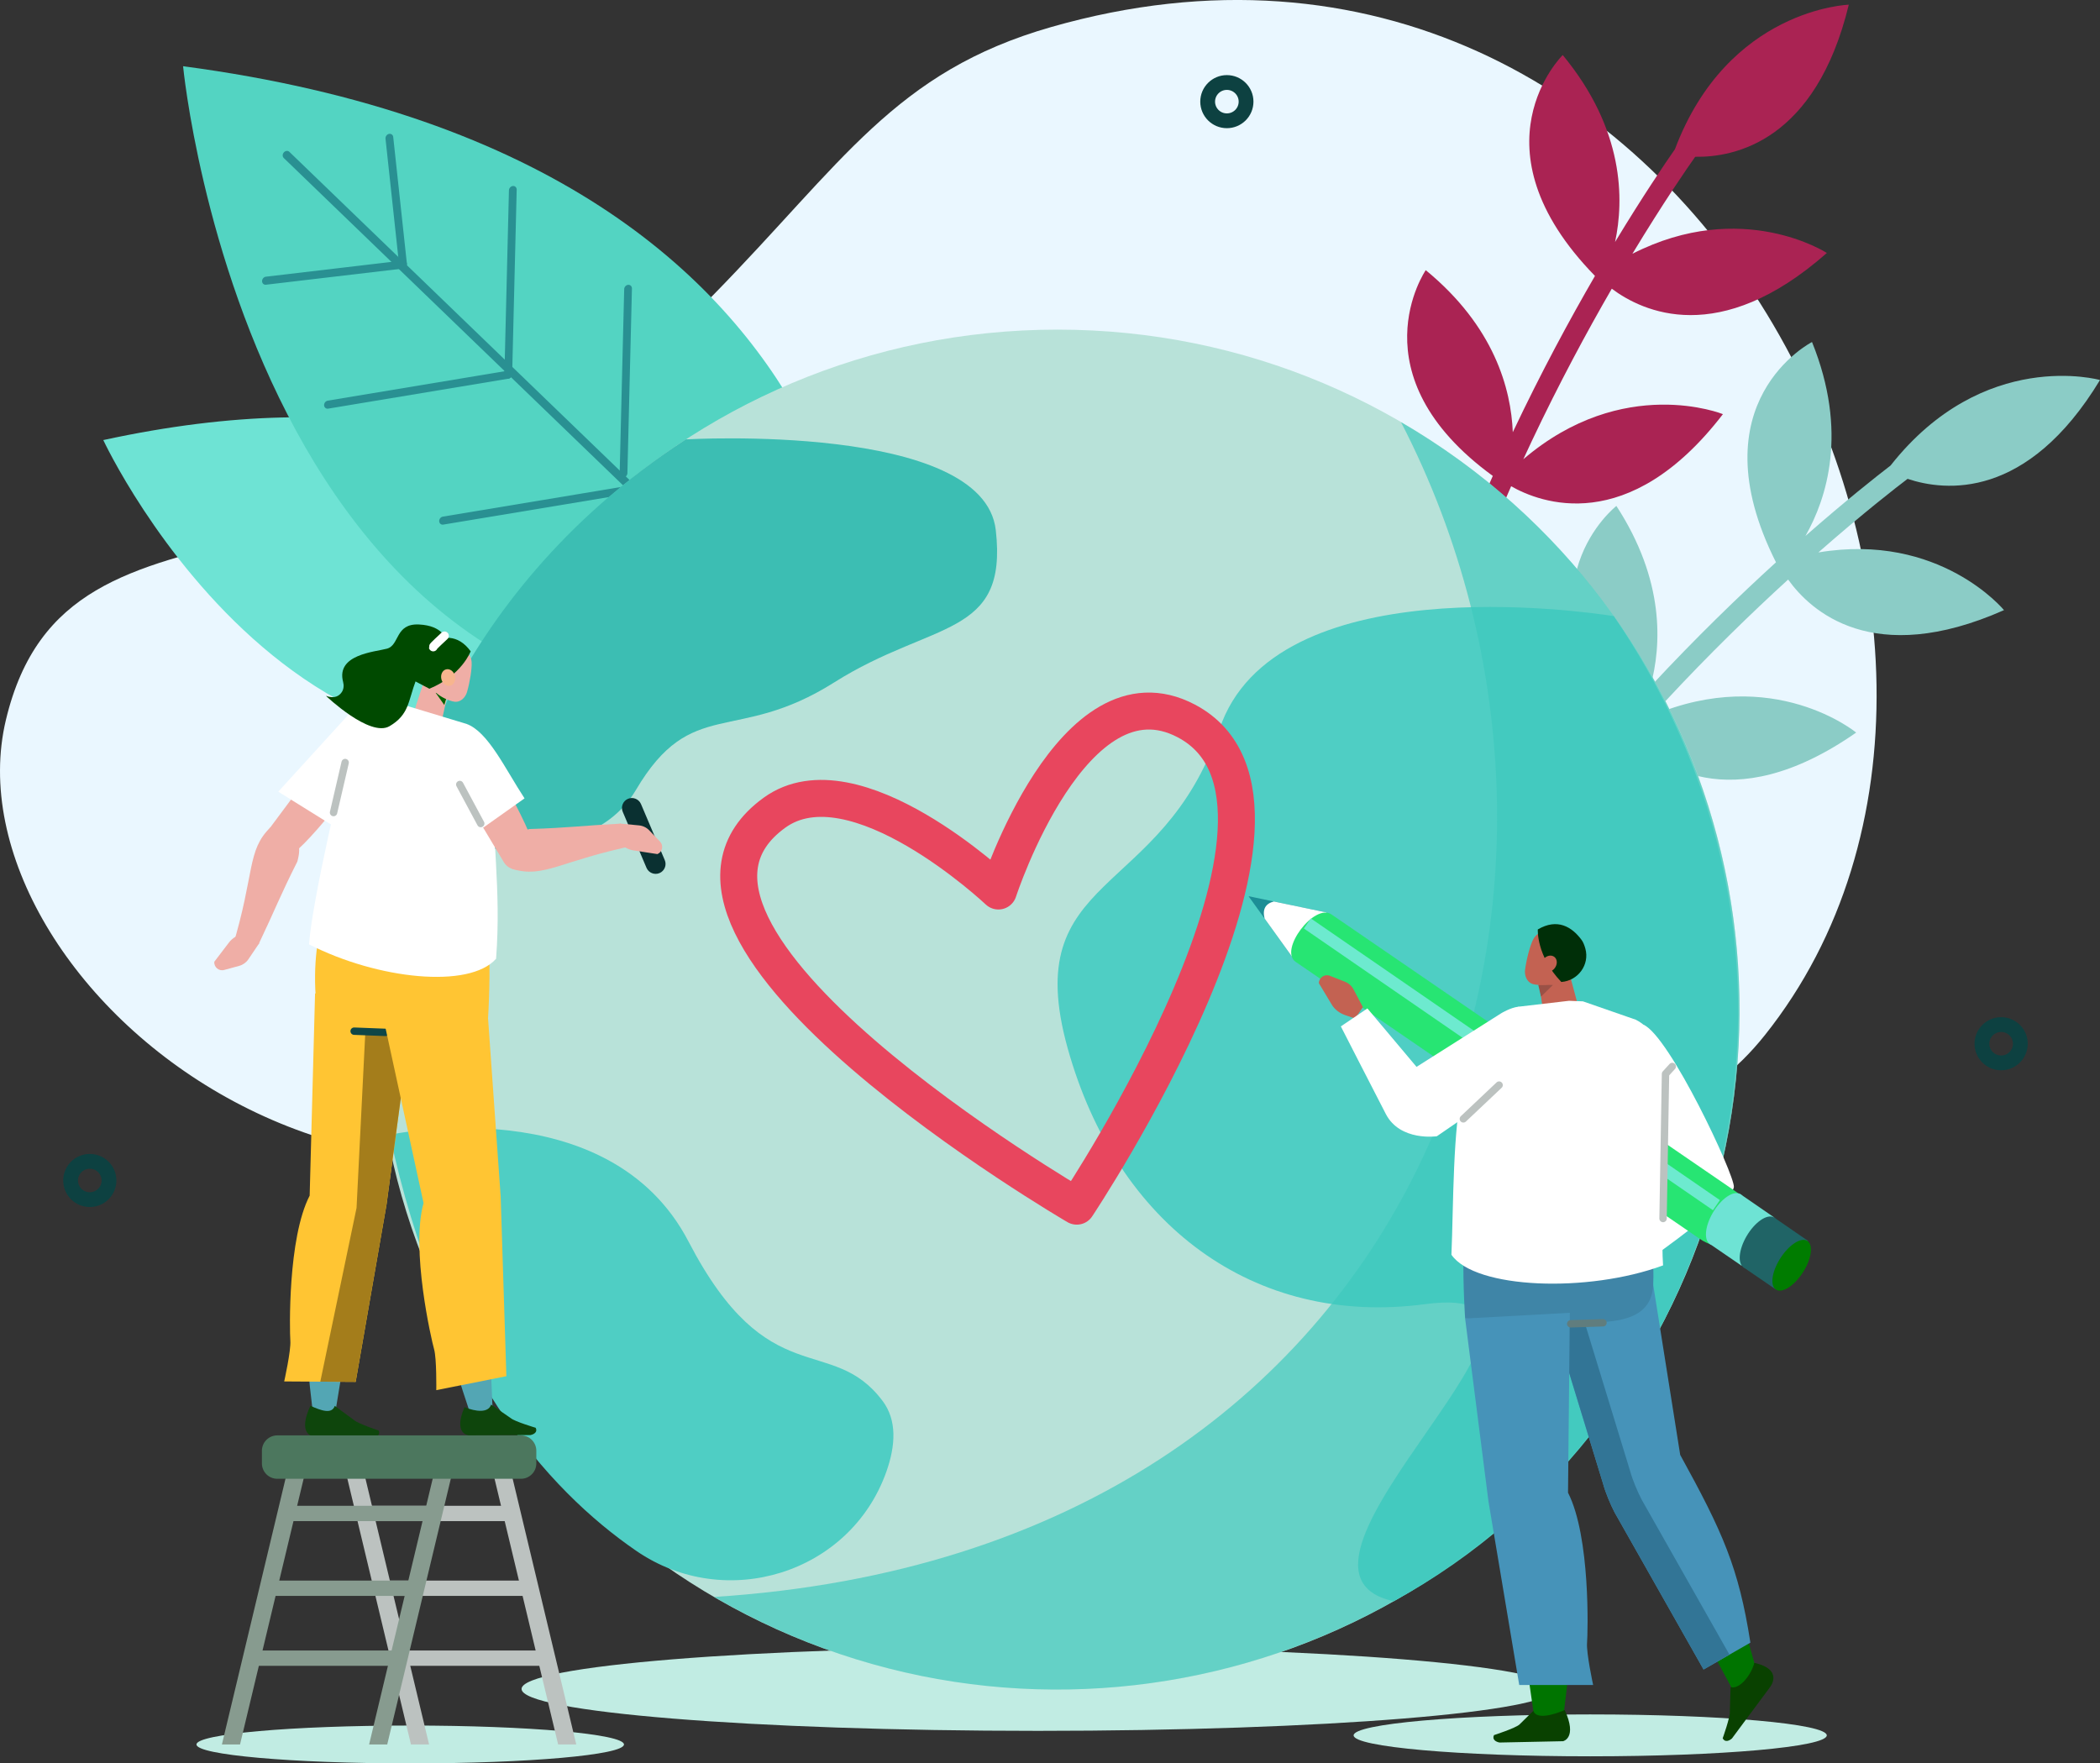 <svg xmlns="http://www.w3.org/2000/svg" width="568" height="477" viewBox="0 0 568 477" fill="none"><rect x="0" y="0" width="568" height="477" fill="#333333" stroke="none"/><g id="Group"><g id="image"><path id="Vector" d="M284.334 7.312C241.988 19.417 228.039 43.972 192.7 80.017C102.533 172.001 18.591 123.577 1.601 194.718C-15.389 265.859 106.155 367.593 217.205 280.26C298.373 216.428 415.253 357.922 477.359 280C562.543 173.12 457.979 -42.328 284.337 7.309L284.334 7.312Z" fill="#EAF7FF"></path><g id="Group_2"><path id="Vector_2" d="M194.474 184.46C194.474 184.46 171.216 87.983 27.938 119.038C27.938 119.038 87.234 246.454 194.474 184.46Z" fill="#6EE3D4"></path><path id="Vector_3" d="M235.028 189.424C235.028 189.424 248.082 44.199 49.52 17.914C49.52 17.914 69.117 223.555 235.024 189.424H235.028Z" fill="#53D4C2"></path><path id="Vector_4" d="M206.294 165.238C206.258 165.462 206.157 165.682 205.987 165.866C205.57 166.328 204.904 166.39 204.506 166.003L76.755 42.748C76.353 42.361 76.364 41.672 76.784 41.209C77.2 40.747 77.867 40.686 78.265 41.072L206.016 164.328C206.258 164.563 206.349 164.902 206.294 165.238Z" fill="#299092"></path><path id="Vector_5" d="M110.047 71.636C109.968 72.109 109.606 72.525 109.128 72.633C108.552 72.763 108.034 72.391 107.969 71.799L104.272 37.523C104.21 36.941 104.623 36.353 105.199 36.219C105.774 36.089 106.292 36.461 106.357 37.053L110.055 71.329C110.066 71.434 110.062 71.535 110.044 71.636H110.047Z" fill="#299092"></path><path id="Vector_6" d="M138.51 101.427C138.423 101.958 137.978 102.398 137.449 102.441C136.87 102.492 136.414 102.044 136.428 101.441L137.656 51.49C137.67 50.883 138.152 50.363 138.731 50.312C139.311 50.262 139.767 50.71 139.752 51.313L138.525 101.264C138.525 101.318 138.517 101.373 138.51 101.427Z" fill="#299092"></path><path id="Vector_7" d="M110.046 71.635C109.959 72.151 109.535 72.588 109.021 72.646L71.94 77.016C71.361 77.084 70.89 76.654 70.883 76.055C70.883 75.452 71.346 74.914 71.926 74.845L109.006 70.476C109.586 70.407 110.056 70.837 110.064 71.436C110.064 71.505 110.06 71.57 110.049 71.635H110.046Z" fill="#299092"></path><path id="Vector_8" d="M138.508 101.422C138.425 101.921 138.027 102.347 137.53 102.43L88.764 110.537C88.185 110.634 87.692 110.23 87.66 109.63C87.627 109.034 88.073 108.475 88.652 108.377L137.418 100.27C137.998 100.173 138.49 100.577 138.523 101.177C138.526 101.26 138.523 101.343 138.508 101.422Z" fill="#299092"></path><path id="Vector_9" d="M169.639 132.791C169.556 133.29 169.158 133.716 168.662 133.799L119.896 141.906C119.316 142.003 118.824 141.599 118.791 140.999C118.755 140.403 119.204 139.844 119.783 139.746L168.549 131.639C169.129 131.542 169.621 131.946 169.65 132.546C169.654 132.629 169.65 132.712 169.636 132.791H169.639Z" fill="#299092"></path><path id="Vector_10" d="M169.682 128.159C169.595 128.69 169.15 129.131 168.621 129.174C168.042 129.224 167.585 128.777 167.6 128.174L168.828 78.222C168.838 77.615 169.324 77.092 169.903 77.045C170.482 76.994 170.939 77.442 170.924 78.045L169.697 127.997C169.697 128.051 169.689 128.105 169.682 128.159Z" fill="#299092"></path></g><path id="Vector_11" d="M280.731 468.197C357.864 468.197 420.392 463.123 420.392 456.862C420.392 450.602 357.864 445.527 280.731 445.527C203.599 445.527 141.07 450.602 141.07 456.862C141.07 463.123 203.599 468.197 280.731 468.197Z" fill="#C1ECE3"></path><path id="Vector_12" d="M430.111 475.083C465.451 475.083 494.1 472.547 494.1 469.418C494.1 466.289 465.451 463.752 430.111 463.752C394.77 463.752 366.121 466.289 366.121 469.418C366.121 472.547 394.77 475.083 430.111 475.083Z" fill="#C1ECE3"></path><path id="Vector_13" d="M363.89 123.675C383.332 139.058 387.848 156.496 388.293 168.184C393.131 153.997 398.461 140.723 403.766 128.738C366.179 101.359 385.632 73.077 385.632 73.077C404.19 88.323 408.706 105.237 409.176 116.911C409.202 116.857 409.227 116.803 409.252 116.752C416.817 100.766 424.526 86.496 431.403 74.637C397.371 39.733 422.68 14.889 422.68 14.889C439.391 35.096 439.272 54.072 436.842 65.451C444.32 53.083 450.258 44.34 453.032 40.361C467.394 2.286 500.053 1.271 500.053 1.271C491.098 38.22 469.164 42.593 458.515 42.408C456.331 45.492 449.904 54.78 441.528 68.646C471.192 53.512 494.121 68.426 494.121 68.426C465.004 94.129 444.258 84.322 435.948 78.096C429.223 89.731 421.709 103.67 414.333 119.266C413.569 120.883 412.798 122.545 412.023 124.224C439.076 101.117 466.01 112.026 466.01 112.026C440.416 145.316 416.48 135.949 408.727 131.529C403.172 144.121 397.6 158.142 392.613 173.132C418.783 151.097 444.975 161.15 444.975 161.15C421.477 192.906 398.751 186.882 389.618 182.495C379.628 215.034 372.838 251.491 375.054 287.54C375.152 289.1 373.961 290.44 372.396 290.537C372.085 290.555 371.781 290.523 371.495 290.447C370.347 290.144 369.47 289.133 369.394 287.887C367.113 250.758 374.16 213.286 384.469 179.967C344.51 153.011 363.894 123.678 363.894 123.678L363.89 123.675Z" fill="#AA2353"></path><path id="Vector_14" d="M401.166 178.567C415.049 199.077 414.086 217.064 410.975 228.341C419.88 216.27 428.973 205.212 437.656 195.38C410.095 157.977 437.193 136.856 437.193 136.856C450.276 156.969 449.468 174.457 446.39 185.731C446.43 185.688 446.47 185.644 446.51 185.601C458.554 172.634 470.221 161.346 480.36 152.105C458.467 108.596 490.108 92.516 490.108 92.516C499.933 116.807 494.085 134.866 488.327 144.98C499.198 135.436 507.501 128.886 511.35 125.929C536.557 93.946 568 102.796 568 102.796C548.29 135.335 526.056 132.905 515.956 129.529C512.943 131.811 504.003 138.733 491.825 149.436C524.687 143.926 542.036 165.04 542.036 165.04C506.501 180.795 489.688 165.202 483.645 156.77C473.716 165.841 462.338 176.873 450.587 189.526C449.367 190.841 448.132 192.191 446.886 193.56C479.669 179.661 502.051 198.16 502.051 198.16C467.581 222.206 447.593 206.079 441.538 199.532C432.434 209.867 422.882 221.563 413.594 234.354C445.206 221.213 467.14 238.672 467.14 238.672C435.132 261.884 415.285 249.31 407.908 242.381C388.546 270.403 371.045 303.122 362.26 338.156C361.88 339.673 360.341 340.594 358.82 340.215C358.516 340.139 358.237 340.016 357.987 339.857C356.984 339.222 356.455 337.998 356.759 336.784C365.809 300.696 383.86 267.088 403.762 238.42C373.815 200.702 401.162 178.563 401.162 178.563L401.166 178.567Z" fill="#8BCCC6"></path><g id="Group_3"><path id="Vector_15" d="M286.046 457.002C387.907 457.002 470.482 374.658 470.482 273.081C470.482 171.504 387.907 89.16 286.046 89.16C184.184 89.16 101.609 171.504 101.609 273.081C101.609 374.658 184.184 457.002 286.046 457.002Z" fill="#B8E2D9"></path><path id="Vector_16" d="M436.495 166.66C428.319 165.379 344.529 153.271 329.816 197.286C314.375 243.474 275.488 235.776 288.766 283.503C302.045 331.23 339.079 358.941 385.397 352.784C438.632 345.707 336.776 424.503 376.981 433.13C465.79 384.579 502.27 263.043 436.495 166.664V166.66Z" fill="#4FCEC4"></path><path id="Vector_17" d="M185.519 118.853C185.519 118.853 266.003 114.162 269.335 143.401C272.67 172.639 252.301 167.743 225.609 184.606C198.918 201.47 187.091 188.091 171.98 213.722C156.869 239.353 107.621 226.317 107.621 226.317C107.621 226.317 118.057 162.637 185.519 118.849V118.853Z" fill="#3CBEB3"></path><path id="Vector_18" d="M105.42 306.939C105.42 306.939 164.619 294.279 186.233 335.849C207.848 377.419 224.831 360.484 238.726 378.958C242.633 384.154 242.267 391 239.721 398.154C229.933 425.67 196.249 436.088 172.132 419.531C147.78 402.812 118.927 370.194 105.42 306.935V306.939Z" fill="#4FCEC4"></path><g id="Vector_19" style="mix-blend-mode:multiply" opacity="0.68"><path d="M445.384 365.711C394.083 453.466 281.158 483.131 193.156 431.973C387.909 419.508 444.24 240.382 378.936 114.188C466.937 165.345 496.685 277.955 445.384 365.711Z" fill="#3EC9BD"></path></g></g><g id="Group_4"><path id="Vector_20" fill-rule="evenodd" clip-rule="evenodd" d="M463.595 316.992C465.637 321.82 464.551 326.966 459.253 329.956L430.91 339.001L431.356 332.837L451.29 322.708L463.595 316.992Z" fill="#007400"></path><path id="Vector_21" fill-rule="evenodd" clip-rule="evenodd" d="M444.542 277.199C451.607 280.279 469.177 317.819 468.974 321.066C468.749 324.72 446.812 340.147 446.812 340.147L432.943 331.635C432.943 331.635 452.849 321.03 451.788 319.372C450.727 317.711 436.105 294.492 436.105 294.492L444.542 277.195V277.199Z" fill="white"></path><path id="Vector_22" fill-rule="evenodd" clip-rule="evenodd" d="M358.822 246.826L337.703 242.428L350.156 259.743L358.822 246.826Z" fill="#1C8E96"></path><path id="Vector_23" fill-rule="evenodd" clip-rule="evenodd" d="M358.821 246.825L344.536 243.85C342.294 244.438 341.4 245.937 342.048 248.472L350.156 259.742L358.825 246.825H358.821Z" fill="white"></path><path id="Vector_24" d="M472.957 334.43C475.622 330.898 474.028 325.428 469.422 322.268L360.132 247.35C355.522 244.19 345.836 257.027 350.446 260.187L459.736 335.105C464.345 338.265 470.295 337.962 472.957 334.43Z" fill="#27E573"></path><path id="Vector_25" fill-rule="evenodd" clip-rule="evenodd" d="M469.973 331.541C472.185 327.771 472.486 323.929 470.643 322.957C468.8 321.986 465.508 324.25 463.296 328.02C461.083 331.79 460.782 335.632 462.626 336.604C464.469 337.575 467.76 335.311 469.973 331.541Z" fill="#6EE3D4"></path><path id="Vector_26" fill-rule="evenodd" clip-rule="evenodd" d="M470.64 322.953L479.895 329.327L471.06 342.384L462.34 336.411L470.64 322.953Z" fill="#6EE3D4"></path><g id="Group_5"><path id="Vector_27" fill-rule="evenodd" clip-rule="evenodd" d="M479.106 337.867C481.318 334.097 481.619 330.255 479.776 329.284C477.933 328.312 474.641 330.576 472.428 334.346C470.216 338.116 469.915 341.958 471.758 342.93C473.602 343.901 476.893 341.637 479.106 337.867Z" fill="#206466"></path><path id="Vector_28" fill-rule="evenodd" clip-rule="evenodd" d="M479.776 329.283L489.032 335.657L480.192 348.714L471.473 342.742L479.776 329.283Z" fill="#206466"></path><path id="Vector_29" fill-rule="evenodd" clip-rule="evenodd" d="M487.797 343.938C490.075 340.262 490.487 336.528 488.724 335.597C486.96 334.665 483.683 336.893 481.409 340.569C479.131 344.245 478.719 347.979 480.482 348.911C482.246 349.842 485.523 347.614 487.797 343.938Z" fill="#007C00"></path></g><path id="Vector_30" d="M353.611 249.797L464.248 325.993" stroke="#6DEACF" stroke-width="3.31" stroke-miterlimit="10"></path><path id="Vector_31" fill-rule="evenodd" clip-rule="evenodd" d="M422.829 464.236C422.829 464.236 429.293 421.146 420.946 404.098L425.501 345.643L398.18 347.52L414.996 464.659L422.829 464.233V464.236Z" fill="#007400"></path><path id="Vector_32" fill-rule="evenodd" clip-rule="evenodd" d="M415.931 263.411C415.931 263.411 416.699 268.806 417.333 273.277C417.503 274.468 418.412 275.49 419.708 275.952C421.008 276.415 422.493 276.245 423.601 275.508C423.963 275.266 424.314 275.032 424.648 274.811C426.165 273.8 426.856 272.136 426.425 270.532C425.325 266.423 423.319 258.934 423.319 258.934L415.928 263.411H415.931Z" fill="#C36252"></path><path id="Vector_33" fill-rule="evenodd" clip-rule="evenodd" d="M416.057 266.377L416.806 269.584L420.025 266.438L416.057 266.377Z" fill="#9A5146"></path><path id="Vector_34" fill-rule="evenodd" clip-rule="evenodd" d="M425.313 257.714C425.823 256.204 425.023 254.572 423.527 254.063C421.93 253.521 419.921 252.835 418.324 252.294C416.828 251.784 415.43 252.691 414.695 254.103C413.83 255.767 412.867 259.508 412.494 262.307C412.284 263.885 412.982 265.644 414.478 266.153C416.075 266.694 421.373 266.788 422.807 264.069C423.897 261.996 424.563 259.935 425.313 257.717V257.714Z" fill="#C36252"></path><path id="Vector_35" fill-rule="evenodd" clip-rule="evenodd" d="M422.305 265.624C426.824 265.299 430.011 260.948 428.801 256.597C428.541 255.654 428.208 254.834 427.791 254.264C425.162 250.693 421.215 248.309 415.939 251.415C415.939 251.415 415.508 258.55 422.301 265.624H422.309H422.305Z" fill="#002F08"></path><path id="Vector_36" fill-rule="evenodd" clip-rule="evenodd" d="M420.48 261.931C419.669 262.953 418.329 263.234 417.493 262.559C416.656 261.884 416.635 260.508 417.449 259.486C418.264 258.464 419.6 258.182 420.437 258.858C421.273 259.533 421.295 260.909 420.48 261.931Z" fill="#C36252"></path><path id="Vector_37" fill-rule="evenodd" clip-rule="evenodd" d="M443.027 409.648L468.317 456.458C473.227 458.231 475.748 453.836 474.361 449.286C468.56 429.548 468.893 419.044 452.562 401.443L443.023 409.648H443.027Z" fill="#007400"></path><path id="Vector_38" fill-rule="evenodd" clip-rule="evenodd" d="M418.707 352.694L433.623 401.443C434.235 403.732 435.621 407.015 436.715 409.116L460.778 451.6L473.441 444.338C470.276 424.012 465.945 414.421 454.455 393.549L447.151 347.516L434.227 348.032L418.707 352.687V352.694Z" fill="#4693B9"></path><path id="Vector_39" fill-rule="evenodd" clip-rule="evenodd" d="M426.369 350.398L440.916 397.938C441.528 400.227 442.914 403.51 444.008 405.611L467.781 447.59L460.778 451.605L436.715 409.121C435.621 407.02 434.238 403.733 433.623 401.448L418.707 352.699L426.369 350.402V350.398Z" fill="#327596"></path><path id="Vector_40" fill-rule="evenodd" clip-rule="evenodd" d="M468.075 456.338L467.883 463.026C468.002 464.463 465.945 470.208 465.945 470.208C466.55 471.403 467.749 470.898 468.462 470.237L478.674 456.472C478.674 456.472 482.697 451.68 474.502 449.795C473.684 453.099 470.45 457.14 468.075 456.335V456.338Z" fill="#094100"></path><path id="Vector_41" d="M368.627 272.429L366.114 267.655C365.611 266.702 364.781 265.958 363.778 265.561L359.708 263.958C358.289 263.398 356.746 264.423 356.721 265.947L360.219 271.768C360.99 273.054 362.301 274.065 363.883 274.607L366.52 275.506L368.623 272.433L368.627 272.429Z" fill="#C36252"></path><path id="Vector_42" fill-rule="evenodd" clip-rule="evenodd" d="M410.672 272.316C410.672 272.316 375.334 294.207 377.097 298.861L377.818 300.937C378.756 303.635 381.986 304.733 384.383 303.165L402.224 291.505L405.748 289.317L410.672 272.316Z" fill="#667A7B"></path><path id="Vector_43" fill-rule="evenodd" clip-rule="evenodd" d="M437.271 316.678L399.93 319.516C393.857 321.74 396.283 356.659 396.283 356.659L420.835 357.793C432.546 357.609 446.628 359.353 447.153 347.523C448.12 325.817 437.271 316.678 437.271 316.678Z" fill="#3F85A7"></path><path id="Vector_44" fill-rule="evenodd" clip-rule="evenodd" d="M410.673 272.316L424.386 270.717L428.149 270.865L442.441 275.834C447.254 278.21 449.488 283.785 447.649 288.837L448.739 299.378C451.741 311.688 448.974 329.642 449.818 342.288C429.554 349.791 398.977 348.686 392.578 339.413C393.147 326.06 392.89 304.841 395.801 293.521C398.415 283.355 406.005 280.033 410.673 272.316Z" fill="white"></path><path id="Vector_45" fill-rule="evenodd" clip-rule="evenodd" d="M362.674 277.636L369.851 272.782L383.14 288.588L406.041 274.09C406.041 274.09 408.506 272.569 410.672 272.317C412.837 272.064 408.774 293.521 408.774 293.521L388.634 307.358C388.634 307.358 378.708 308.813 374.837 301.346C370.97 293.878 362.67 277.639 362.67 277.639L362.674 277.636Z" fill="white"></path><path id="Vector_46" fill-rule="evenodd" clip-rule="evenodd" d="M414.728 462.788L410.969 466.485C409.905 467.46 404.085 469.349 404.085 469.349C403.506 470.559 404.639 471.194 405.599 471.353L422.763 470.996C422.763 470.996 426.729 470.176 423.212 462.557C420.087 463.932 415.539 465.16 414.728 462.791V462.788Z" fill="#094100"></path><path id="Vector_47" fill-rule="evenodd" clip-rule="evenodd" d="M396.281 356.659L402.6 406.163L410.914 455.789H430.907C430.907 455.789 429.038 447.159 429.259 444.421C429.48 441.684 430.208 415.714 424.113 403.768L424.599 355.113L396.281 356.662V356.659Z" fill="#4693B9"></path><path id="Vector_48" d="M433.567 357.811L424.84 358.096" stroke="#607D7E" stroke-width="2" stroke-linecap="round" stroke-linejoin="round"></path><path id="Vector_49" d="M395.805 302.655L405.473 293.52" stroke="#BCC2C0" stroke-width="2" stroke-linecap="round" stroke-linejoin="round"></path><path id="Vector_50" d="M449.818 329.609L450.481 290.49L452.31 288.482" stroke="#BCC2C0" stroke-width="2" stroke-linecap="round" stroke-linejoin="round"></path></g><path id="Vector_51" d="M270.043 241.018C270.043 241.018 231.094 204.207 209.483 219.832C164.446 252.397 291.238 326.267 291.238 326.267C291.238 326.267 363.711 217.633 320.884 195.024C290.249 178.854 270.043 241.018 270.043 241.018Z" stroke="#E8465E" stroke-width="10" stroke-linecap="round" stroke-linejoin="round"></path><g id="Group_6"><path id="Vector_52" d="M80.435 233.039C75.771 242.269 74.431 246.01 69.959 255.387L62.84 256.301C68.981 236.151 66.718 230.088 73.146 223.812C82.666 224.69 81.029 230.673 80.431 233.042L80.435 233.039Z" fill="#EFAEA6"></path><path id="Vector_53" d="M70.096 255.174L67.174 259.497C66.591 260.36 65.714 260.988 64.707 261.262L60.627 262.375C59.203 262.761 57.831 261.613 57.968 260.15L61.948 254.925C62.825 253.773 64.193 252.935 65.772 252.585L68.401 252L70.099 255.178L70.096 255.174Z" fill="#EFAEA6"></path><path id="Vector_54" fill-rule="evenodd" clip-rule="evenodd" d="M99.753 202.293C101.089 201.99 102.092 203.499 101.284 204.608C95.324 212.791 79.543 233.836 75.987 232.254L74.017 231.442C71.461 230.387 70.581 227.213 72.228 225L84.522 208.483L86.836 205.215L99.749 202.297L99.753 202.293Z" fill="#EFAEA6"></path><path id="Vector_55" d="M102.953 201.264C103.315 207.511 95.721 215.633 90.344 223.537L75.262 214.149L96.663 190.666L102.953 201.264Z" fill="white"></path><path id="Vector_56" fill-rule="evenodd" clip-rule="evenodd" d="M127.271 382.522C127.271 382.522 112.96 342.887 117.635 325.146L102.213 270.583L128.474 267.203L133.25 381.666L127.271 382.522Z" fill="#53A6B4"></path><path id="Vector_57" fill-rule="evenodd" clip-rule="evenodd" d="M132.831 379.945L138.169 383.618C139.222 384.531 144.89 386.214 144.89 386.214C145.48 387.37 144.401 388.012 143.474 388.189L126.878 388.272C126.878 388.272 122.438 388.085 125.647 380.635C128.699 381.884 132.1 382.26 132.828 379.949L132.831 379.945Z" fill="#0E450C"></path><path id="Vector_58" fill-rule="evenodd" clip-rule="evenodd" d="M84.629 381.896C84.629 381.896 78.643 340.196 86.82 323.762L85.686 270.564L109.18 269.199L90.658 382.261L84.629 381.896Z" fill="#53A6B4"></path><path id="Vector_59" fill-rule="evenodd" clip-rule="evenodd" d="M121.697 184.918C121.697 184.918 120.571 190.046 119.64 194.296C119.394 195.426 118.557 196.336 117.46 196.676C116.359 197.015 115.164 196.73 114.335 195.928C114.063 195.665 113.799 195.412 113.546 195.17C112.405 194.072 111.999 192.411 112.495 190.905C113.774 187.042 116.098 180 116.098 180L121.693 184.922L121.697 184.918Z" fill="#EFAEA6"></path><path id="Vector_60" fill-rule="evenodd" clip-rule="evenodd" d="M121.083 187.673L120.174 190.7L117.846 187.406L121.083 187.673Z" fill="#006200"></path><path id="Vector_61" fill-rule="evenodd" clip-rule="evenodd" d="M116.758 178.169C116.896 176.638 118.239 175.497 119.76 175.627C121.382 175.764 123.432 175.938 125.054 176.071C126.575 176.198 127.462 177.545 127.564 179.079C127.683 180.889 127.078 184.575 126.318 187.197C125.891 188.674 124.587 189.963 123.062 189.833C121.44 189.696 116.711 187.728 116.501 184.763C116.342 182.506 116.555 180.423 116.758 178.169Z" fill="#EFAEA6"></path><path id="Vector_62" fill-rule="evenodd" clip-rule="evenodd" d="M109.719 182.931C109.719 182.931 112.934 175.713 115.697 174.117C119.413 171.972 123.838 171.39 127.303 176.182C127.303 176.182 124.91 182.671 116.139 186.304L109.719 182.931Z" fill="#004A00"></path><path id="Vector_63" fill-rule="evenodd" clip-rule="evenodd" d="M119.398 183.772C119.721 184.993 120.796 185.758 121.799 185.484C122.802 185.209 123.356 184 123.034 182.779C122.712 181.559 121.636 180.793 120.633 181.067C119.63 181.342 119.076 182.552 119.398 183.772Z" fill="#F7B58E"></path><path id="Vector_64" fill-rule="evenodd" clip-rule="evenodd" d="M92.456 239.137L128.544 242.109C134.403 244.297 131.843 278.046 131.843 278.046L108.095 278.992C96.776 278.743 85.709 279.013 85.271 267.57C84.471 246.579 92.456 239.137 92.456 239.137Z" fill="#FFC533"></path><path id="Vector_65" fill-rule="evenodd" clip-rule="evenodd" d="M126.099 195.791L110.064 190.938L109.485 192.414L102.898 193.866C98.006 195.599 96.029 198.618 93.353 206.266C93.353 206.266 84.419 243.214 83.594 255.449C102.196 264.953 126.979 267.52 134.178 259.341C135.633 240.12 132.907 226.694 133.334 206.819C133.424 202.594 127.728 199.384 126.099 195.791Z" fill="white"></path><path id="Vector_66" fill-rule="evenodd" clip-rule="evenodd" d="M90.553 380.3L95.771 384.142C96.796 385.088 102.408 386.955 102.408 386.955C102.962 388.129 101.862 388.736 100.931 388.884L84.335 388.432C84.335 388.432 80.508 387.612 83.955 380.268C86.968 381.618 89.749 382.586 90.549 380.3H90.553Z" fill="#0E450C"></path><path id="Vector_67" fill-rule="evenodd" clip-rule="evenodd" d="M110.959 278.043L104.542 325.867L96.199 373.8L76.869 373.678C76.869 373.678 78.727 365.347 78.531 362.696C78.336 360.049 77.793 334.935 83.757 323.419L85.216 268.676L110.962 278.043H110.959Z" fill="#FFC533"></path><path id="Vector_68" fill-rule="evenodd" clip-rule="evenodd" d="M110.956 278.043L104.543 325.868L96.196 373.8L86.633 373.739L96.439 326.741L98.807 279.26L110.956 278.043Z" fill="#A47D1B"></path><path id="Vector_69" d="M95.785 278.932L104.222 279.26" stroke="#0F4647" stroke-width="2" stroke-linecap="round" stroke-linejoin="round"></path><path id="Vector_70" fill-rule="evenodd" clip-rule="evenodd" d="M92.457 187.196C92.982 186.402 93.051 185.405 92.808 184.484C90.824 177.017 101.321 176.36 104.66 175.468C108.144 174.536 106.797 168.607 113.333 168.924C119.869 169.242 120.564 172.994 120.876 173.009C121.332 173.034 117.986 178.317 117.986 178.317C117.986 178.317 114.741 178.125 112.543 183.907C110.345 189.692 110.707 193.281 105.373 196.426C100.039 199.571 88.162 188.225 88.162 188.225C90.527 189.114 91.794 188.2 92.457 187.196Z" fill="#004A00"></path><path id="Vector_71" d="M120.222 171.99C119.573 172.64 117.14 174.792 117.176 175.02" stroke="white" stroke-width="2.35" stroke-linecap="round" stroke-linejoin="round"></path><path id="Vector_72" d="M132.238 222.339L132.274 210.91L130.865 209.83" stroke="#76DACE" stroke-width="4.39" stroke-linecap="round" stroke-linejoin="round"></path><path id="Vector_73" fill-rule="evenodd" clip-rule="evenodd" d="M132.011 275.505L135.419 323.636L136.961 372.263L118.004 376.04C118.004 376.04 118.135 367.507 117.407 364.95C116.679 362.397 111.055 337.911 114.564 325.431L103.15 272.912L132.011 275.505Z" fill="#FFC533"></path><path id="Vector_74" fill-rule="evenodd" clip-rule="evenodd" d="M178.379 236.173C177.021 236.747 175.439 236.104 174.863 234.75L168.432 219.584C167.856 218.23 168.5 216.652 169.858 216.078C171.216 215.503 172.799 216.146 173.375 217.5L179.806 232.667C180.381 234.021 179.737 235.599 178.379 236.173Z" fill="#0A3031"></path><path id="Vector_75" d="M143.212 224.253C153.572 223.943 157.509 223.336 167.905 222.787L172.102 228.594C151.407 232.811 147.145 237.683 138.548 235.039C134.786 226.275 140.84 224.86 143.212 224.257V224.253Z" fill="#EFAEA6"></path><path id="Vector_76" d="M167.65 222.77L172.853 223.271C173.893 223.373 174.863 223.842 175.587 224.593L178.513 227.641C179.534 228.702 179.176 230.454 177.818 231.032L171.314 230.031C169.88 229.811 168.49 229.013 167.429 227.796L165.658 225.77L167.65 222.77Z" fill="#EFAEA6"></path><path id="Vector_77" fill-rule="evenodd" clip-rule="evenodd" d="M125.825 199.134C126.061 197.787 127.842 197.444 128.556 198.611C133.839 207.241 147.255 229.861 144.424 232.526L142.914 234.024C140.955 235.974 137.677 235.562 136.262 233.194L125.695 215.528L123.559 212.141L125.822 199.131L125.825 199.134Z" fill="#EFAEA6"></path><path id="Vector_78" d="M126.101 195.791C132.025 197.856 136.624 207.971 141.875 215.958L127.386 226.232L116.02 210.318L126.104 195.787L126.101 195.791Z" fill="white"></path></g><g id="Group_7"><path id="Vector_79" d="M110.956 477.001C142.887 477.001 168.771 474.708 168.771 471.88C168.771 469.052 142.887 466.76 110.956 466.76C79.025 466.76 53.141 469.052 53.141 471.88C53.141 474.708 79.025 477.001 110.956 477.001Z" fill="#C1ECE3"></path><g id="Group_8"><path id="Vector_80" d="M150.962 471.88H155.865L137.763 396.232H132.863L150.962 471.88Z" fill="#BCC2C0"></path><path id="Vector_81" d="M111.155 471.88H116.055L97.956 396.232H93.057L111.155 471.88Z" fill="#BCC2C0"></path><path id="Vector_82" d="M139.993 407.318H98.6V411.464H139.993V407.318Z" fill="#BCC2C0"></path><path id="Vector_83" d="M143.698 427.547H102.305V431.692H143.698V427.547Z" fill="#BCC2C0"></path><path id="Vector_84" d="M149.231 446.461H107.838V450.606H149.231V446.461Z" fill="#BCC2C0"></path></g><path id="Vector_85" d="M64.923 471.88H60.023L78.122 396.232H83.025L64.923 471.88Z" fill="#879B8F"></path><path id="Vector_86" d="M104.735 471.88H99.836L117.934 396.232H122.834L104.735 471.88Z" fill="#879B8F"></path><path id="Vector_87" d="M117.29 407.318H75.897V411.464H117.29V407.318Z" fill="#879B8F"></path><path id="Vector_88" d="M113.585 427.547H72.191V431.692H113.585V427.547Z" fill="#879B8F"></path><path id="Vector_89" d="M108.052 446.461H66.658V450.606H108.052V446.461Z" fill="#879B8F"></path><path id="Vector_90" d="M140.9 388.273H75.002C72.705 388.273 70.842 390.131 70.842 392.423V395.864C70.842 398.155 72.705 400.013 75.002 400.013H140.9C143.198 400.013 145.061 398.155 145.061 395.864V392.423C145.061 390.131 143.198 388.273 140.9 388.273Z" fill="#4C775E"></path></g><path id="Vector_91" d="M331.837 32.673C334.705 32.673 337.03 30.355 337.03 27.495C337.03 24.635 334.705 22.316 331.837 22.316C328.969 22.316 326.645 24.635 326.645 27.495C326.645 30.355 328.969 32.673 331.837 32.673Z" stroke="#0D4141" stroke-width="4" stroke-linecap="round" stroke-linejoin="round"></path><path id="Vector_92" d="M541.261 287.512C544.131 287.512 546.457 285.192 546.457 282.33C546.457 279.468 544.131 277.148 541.261 277.148C538.391 277.148 536.064 279.468 536.064 282.33C536.064 285.192 538.391 287.512 541.261 287.512Z" stroke="#0D4141" stroke-width="4" stroke-linecap="round" stroke-linejoin="round"></path><path id="Vector_93" d="M24.29 324.499C27.158 324.499 29.483 322.181 29.483 319.321C29.483 316.461 27.158 314.143 24.29 314.143C21.422 314.143 19.098 316.461 19.098 319.321C19.098 322.181 21.422 324.499 24.29 324.499Z" stroke="#0D4141" stroke-width="4" stroke-linecap="round" stroke-linejoin="round"></path><path id="Vector_94" d="M130.03 222.769L124.355 212.207" stroke="#BCC2C0" stroke-width="2" stroke-linecap="round" stroke-linejoin="round"></path><path id="Vector_95" d="M93.356 206.268L90.217 219.795" stroke="#BCC2C0" stroke-width="2" stroke-linecap="round" stroke-linejoin="round"></path></g></g></svg>
